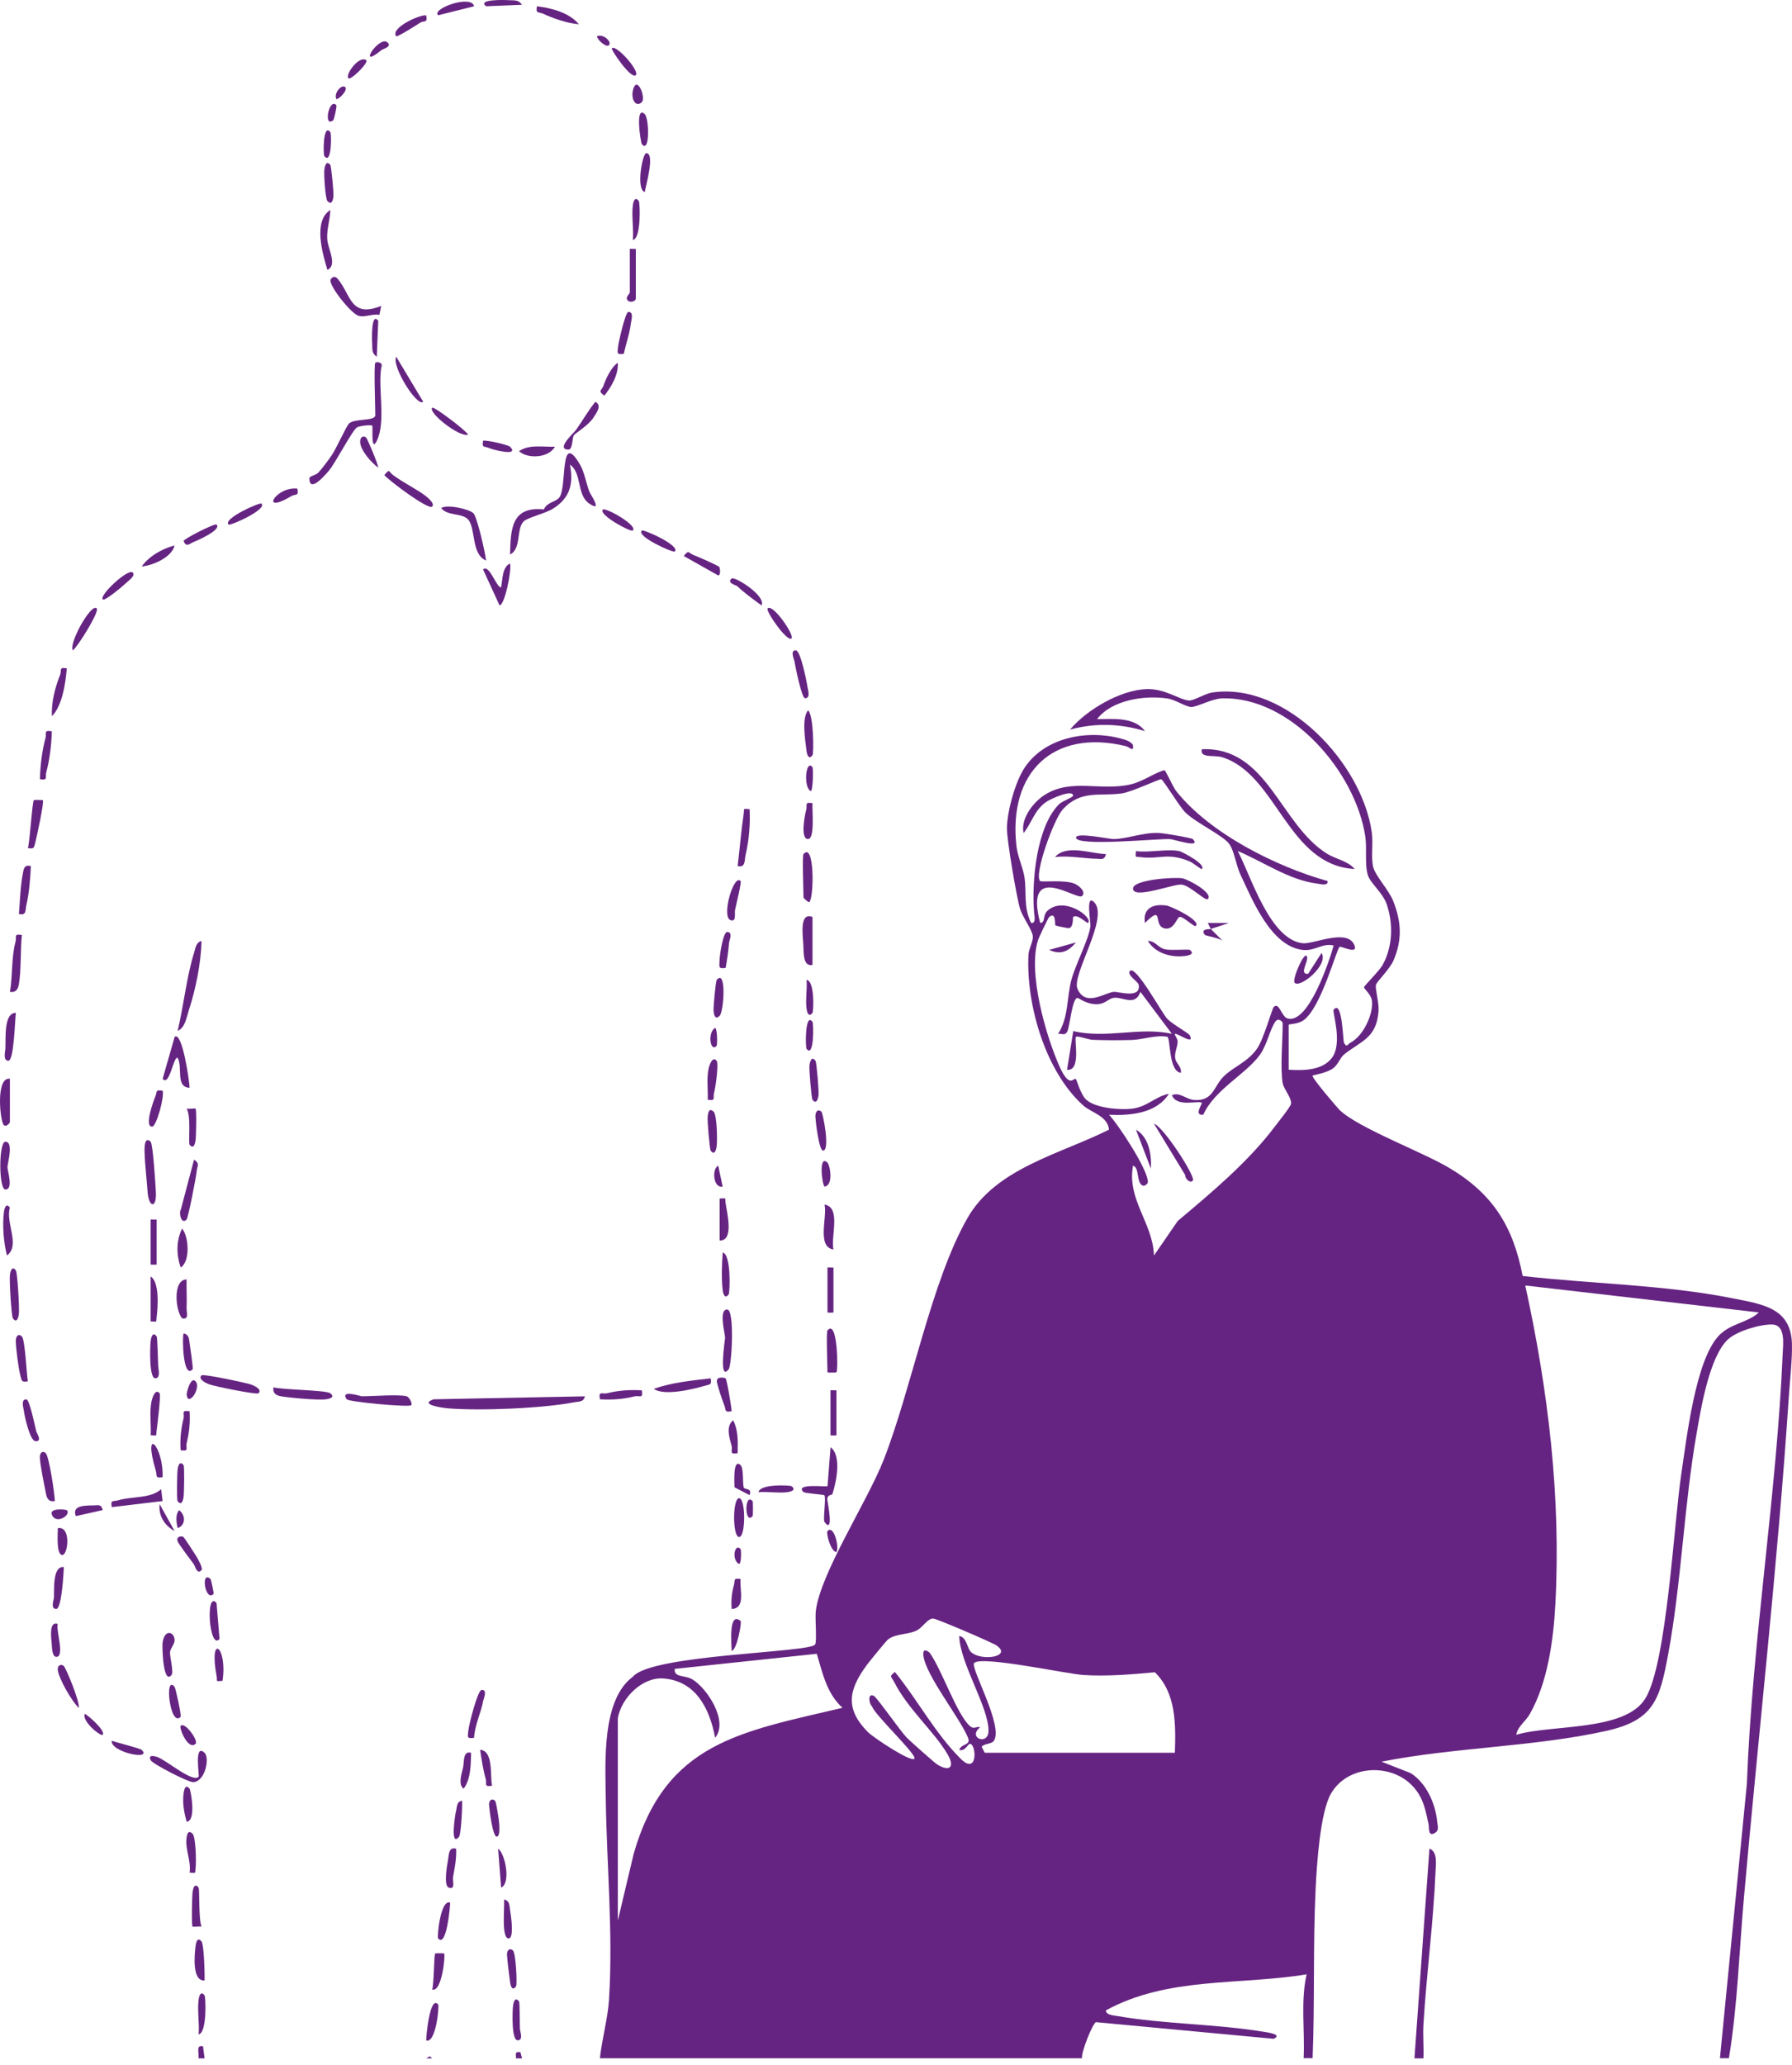 <?xml version="1.0" encoding="utf-8"?>
<svg xmlns="http://www.w3.org/2000/svg" fill="none" height="100%" overflow="visible" preserveAspectRatio="none" style="display: block;" viewBox="0 0 92 106" width="100%">
<g id="Vector">
<path d="M73.078 105.642H72.617L73.387 94.879C73.813 95.036 73.715 95.671 73.7 96.039C73.595 98.642 73.238 101.272 73.08 103.875C73.044 104.461 73.1 105.056 73.078 105.642Z" fill="#662482"/>
<path d="M10.194 105.642C10.222 105.322 10.05 104.941 10.423 105.025L10.502 105.642H10.194Z" fill="#662482"/>
<path d="M26.492 105.642C26.477 105.381 26.436 105.285 26.721 105.333L26.799 105.642H26.492Z" fill="#662482"/>
<path d="M22.187 105.642H21.879L22.065 105.539L22.187 105.642Z" fill="#662482"/>
<path d="M69.542 44.602C66.084 44.402 65.574 39.758 62.749 38.865C62.339 38.736 61.581 38.933 61.702 38.453C65.065 38.315 65.7 42.288 68.111 43.805C68.576 44.099 69.205 44.182 69.544 44.6L69.542 44.602Z" fill="#662482"/>
<path d="M30.028 71.665C29.965 71.971 29.713 71.926 29.488 71.969C27.857 72.286 24.688 72.415 23.026 72.284C22.691 72.258 21.494 72.084 22.261 71.817L30.028 71.665Z" fill="#662482"/>
<path d="M19.266 18.619C19.312 18.559 19.693 18.573 19.576 18.848C19.393 19.945 19.827 21.636 19.346 22.62C19.026 23.275 19.155 21.89 19.112 21.848C19.055 21.793 18.498 21.851 18.343 21.925C18.105 22.039 17.239 23.738 16.886 24.157C16.63 24.46 15.879 25.307 15.883 24.542C15.883 24.436 16.214 24.399 16.354 24.245C16.576 24 16.832 23.648 17.024 23.373C17.268 23.024 17.767 21.883 17.922 21.734C18.202 21.465 19.267 21.628 19.267 21.311C19.267 20.921 19.186 18.728 19.267 18.621L19.266 18.619Z" fill="#662482"/>
<path d="M42.733 76.685C42.714 76.738 42.468 76.703 42.471 76.957C42.471 77.023 42.842 78.791 42.331 78.119C42.242 78.002 42.422 76.844 42.322 76.743C42.284 76.705 41.32 76.643 41.254 76.58C40.76 76.113 42.431 76.328 42.485 76.276L42.64 74.277C43.223 74.71 42.935 76.073 42.734 76.685H42.733Z" fill="#662482"/>
<path d="M29.261 23.847C29.453 24.846 29.261 25.563 28.381 26.113C28.002 26.351 27.075 26.562 26.876 26.768C26.501 27.157 26.772 28.175 26.186 28.459C26.217 27.135 26.261 25.976 27.919 26.147C28.086 25.767 28.527 25.773 28.715 25.532C29.129 25.003 28.71 22.014 29.785 23.859C29.999 24.225 30.096 24.808 30.257 25.232C30.309 25.369 30.971 26.325 30.257 25.849C29.584 25.4 29.899 24.29 29.261 23.847Z" fill="#662482"/>
<path d="M9.12 52.906C9.422 51.659 9.585 50.104 9.961 48.907C10.033 48.676 10.061 48.359 10.347 48.295C10.319 49.435 10.047 50.775 9.69 51.865C9.573 52.22 9.509 52.744 9.12 52.907V52.906Z" fill="#662482"/>
<path d="M9.733 55.827C8.99 55.804 9.398 54.766 9.117 54.291C8.903 54.206 8.698 55.804 8.351 55.366L8.967 53.215C9.361 52.909 9.735 55.562 9.733 55.827Z" fill="#662482"/>
<path d="M24.306 26.342C24.498 26.539 24.908 28.349 24.954 28.767C24.195 28.465 24.424 27.132 24.046 26.679C23.738 26.31 22.965 26.497 22.65 26.076C22.951 25.864 24.106 26.136 24.306 26.342Z" fill="#662482"/>
<path d="M20.88 71.663C21.005 71.698 21.198 72.046 21.109 72.123C20.983 72.234 17.9 71.954 17.802 71.817C17.431 71.297 18.523 71.663 18.572 71.663C19.101 71.663 20.502 71.555 20.878 71.663H20.88Z" fill="#662482"/>
<path d="M10.502 89.961C10.772 90.218 10.548 91.412 9.933 91.469C9.688 91.492 7.83 90.528 7.737 90.344C7.601 90.069 7.86 90.106 8.063 90.172C8.532 90.325 9.879 91.509 10.196 91.191C10.248 91.139 9.947 89.434 10.503 89.963L10.502 89.961Z" fill="#662482"/>
<path d="M24.801 29.23C25.113 28.921 25.483 30.152 25.722 30.149C25.811 29.768 25.766 29.113 26.183 28.921C26.287 29.233 25.909 31.075 25.646 31.07L24.801 29.23Z" fill="#662482"/>
<path d="M19.573 15.7L19.478 16.161C19.13 16.09 18.703 16.316 18.388 16.201C18.006 16.062 16.949 14.749 16.965 14.389C16.97 14.299 17.147 14.087 17.342 14.317C18.029 15.134 17.979 16.339 19.575 15.698L19.573 15.7Z" fill="#662482"/>
<path d="M37.408 70.281C36.882 70.93 37.222 68.765 37.225 68.666C37.231 68.457 36.875 67.209 37.333 67.209C37.725 67.209 37.573 70.079 37.408 70.281Z" fill="#662482"/>
<path d="M7.733 58.596C7.854 58.713 7.98 60.781 8.002 61.177C8.05 62.034 7.634 62.011 7.574 61.14C7.53 60.507 7.439 59.732 7.422 59.139C7.419 59.016 7.39 58.267 7.733 58.596Z" fill="#662482"/>
<path d="M13.269 71.509C13.172 71.594 10.991 71.147 10.734 71.048C10.58 70.99 10.136 70.775 10.35 70.588C10.447 70.504 12.622 70.971 12.879 71.056C13.072 71.12 13.482 71.325 13.269 71.509Z" fill="#662482"/>
<path d="M9.578 62.592C9.31 62.878 9.166 62.247 9.287 62.071L9.961 59.518C10.28 59.718 10.119 59.855 10.099 60.101C10.073 60.401 9.664 62.5 9.578 62.593V62.592Z" fill="#662482"/>
<path d="M16.961 71.511C17.212 71.714 16.941 71.789 16.732 71.817C16.318 71.874 14.873 71.74 14.424 71.663C14.16 71.617 13.993 71.497 14.04 71.203C14.521 71.336 16.75 71.34 16.961 71.511Z" fill="#662482"/>
<path d="M41.713 47.063V49.523C41.212 49.634 41.263 48.859 41.244 48.53C41.214 47.956 41.035 46.8 41.713 47.063Z" fill="#662482"/>
<path d="M1.123 47.987C1.043 48.742 1.094 49.807 0.969 50.522C0.923 50.785 0.802 50.953 0.51 50.907C0.653 50.081 0.58 49.131 0.796 48.342C0.868 48.079 0.683 47.913 1.123 47.987Z" fill="#662482"/>
<path d="M36.486 70.742C36.546 71.094 36.455 71.042 36.184 71.124C35.574 71.305 34.076 71.662 33.566 71.279C34.478 70.96 35.514 70.851 36.486 70.742Z" fill="#662482"/>
<path d="M0.508 55.366V57.595C0.508 57.629 0.339 57.85 0.201 57.75C0.01 57.613 -0.245 55.255 0.508 55.366Z" fill="#662482"/>
<path d="M38.484 41.53C38.52 42.312 38.46 43.104 38.28 43.865C38.217 44.134 38.288 44.554 37.871 44.449C37.979 43.559 38.049 42.647 38.181 41.76C38.221 41.493 38.1 41.502 38.484 41.53Z" fill="#662482"/>
<path d="M8.348 77.041L5.737 77.352C5.668 76.946 5.803 77.081 6.069 77.001C6.792 76.786 7.727 76.924 8.274 76.431L8.348 77.041Z" fill="#662482"/>
<path d="M16.809 13.853C16.55 12.984 16.069 11.341 16.959 10.778C16.947 11.284 16.778 11.714 16.798 12.24C16.818 12.766 17.347 13.591 16.81 13.853H16.809Z" fill="#662482"/>
<path d="M42.789 64.129C41.919 63.997 42.483 62.456 42.33 61.825C43.2 61.957 42.636 63.497 42.789 64.129Z" fill="#662482"/>
<path d="M41.252 43.834C41.813 43.187 41.801 45.988 41.558 46.294C41.518 46.345 41.252 46.099 41.252 46.064C41.252 45.727 41.178 43.919 41.252 43.834Z" fill="#662482"/>
<path d="M0.277 58.597C0.716 58.597 0.388 59.695 0.383 59.901C0.38 60.083 0.705 61.054 0.277 61.051C-0.072 61.048 -0.072 58.597 0.277 58.597Z" fill="#662482"/>
<path d="M8.811 85.962C8.369 86.511 8.322 84.521 8.343 84.34C8.432 83.576 8.964 83.74 8.964 84.188C8.964 84.398 8.737 84.604 8.728 84.803C8.718 85.05 8.924 85.819 8.809 85.962H8.811Z" fill="#662482"/>
<path d="M42.482 68.281C43.011 67.672 43.032 70.349 42.943 70.435C42.926 70.45 42.482 70.456 42.482 70.435C42.482 70.107 42.411 68.364 42.482 68.282V68.281Z" fill="#662482"/>
<path d="M2.352 74.586C2.516 74.754 2.811 76.654 2.814 77.044C2.507 77.091 2.413 76.924 2.359 76.655C2.272 76.214 2.064 75.203 2.046 74.814C2.033 74.554 2.201 74.432 2.352 74.586Z" fill="#662482"/>
<path d="M22.187 25.999C21.993 26.188 19.979 24.674 19.732 24.385C20.019 24.023 19.951 24.214 20.187 24.388C20.738 24.795 21.435 25.126 21.872 25.47C21.992 25.566 22.334 25.855 22.187 25.999Z" fill="#662482"/>
<path d="M0.816 51.985C0.762 52.344 0.723 54.435 0.433 54.441C0.142 54.448 0.268 53.974 0.276 53.828C0.305 53.299 0.182 51.971 0.817 51.985H0.816Z" fill="#662482"/>
<path d="M1.584 44.451C1.557 45.087 1.497 45.839 1.354 46.456C1.291 46.731 1.367 47 0.971 46.909C1.025 46.273 1.046 45.487 1.166 44.871C1.218 44.602 1.228 44.363 1.584 44.451Z" fill="#662482"/>
<path d="M0.816 65.206C0.894 65.31 1.006 67.168 0.969 67.44C0.942 67.65 0.856 67.925 0.663 67.667C0.585 67.563 0.473 65.705 0.51 65.433C0.537 65.222 0.623 64.947 0.816 65.206Z" fill="#662482"/>
<path d="M2.199 41.068C2.282 41.139 1.869 43.038 1.815 43.227C1.738 43.501 1.772 43.585 1.432 43.527C1.534 43.19 1.652 41.154 1.74 41.067C1.756 41.05 2.182 41.054 2.199 41.068Z" fill="#662482"/>
<path d="M3.429 34.303C3.366 35.066 3.202 36.213 2.664 36.762C2.633 36.041 2.82 35.301 3.085 34.64C3.179 34.406 2.996 34.225 3.431 34.303H3.429Z" fill="#662482"/>
<path d="M9.579 65.668C9.567 66.153 9.601 66.645 9.579 67.129C9.57 67.366 9.724 67.738 9.352 67.664C9.006 67.287 8.855 65.671 9.579 65.667V65.668Z" fill="#662482"/>
<path d="M32.642 12.777V15.313C32.642 15.513 32.21 15.576 32.179 15.31C32.167 15.203 32.334 15.065 32.334 15.006V12.777C32.334 12.761 32.556 12.786 32.642 12.777Z" fill="#662482"/>
<path d="M0.508 61.978C0.273 62.752 1.058 63.923 0.357 64.437C0.187 63.774 0.114 62.887 0.202 62.204C0.231 61.98 0.319 61.728 0.51 61.977L0.508 61.978Z" fill="#662482"/>
<path d="M2.661 37.532C2.645 38.207 2.551 38.986 2.376 39.635C2.304 39.9 2.485 40.063 2.049 39.99C2.064 39.316 2.158 38.536 2.333 37.887C2.405 37.623 2.224 37.46 2.661 37.532Z" fill="#662482"/>
<path d="M24.338 89.191C23.943 89.245 24.017 89.145 24.044 88.822C24.07 88.53 24.519 86.748 24.724 86.734C25.044 86.712 24.83 87.174 24.811 87.276C24.693 87.921 24.376 88.526 24.338 89.191Z" fill="#662482"/>
<path d="M1.121 68.59C1.289 68.75 1.361 70.502 1.431 70.894C1.095 70.953 1.12 70.87 1.046 70.596C0.951 70.244 0.814 69.2 0.811 68.823C0.808 68.577 0.948 68.425 1.121 68.591V68.59Z" fill="#662482"/>
<path d="M40.868 33.382C41.097 33.398 41.412 34.951 41.455 35.255C41.475 35.395 41.632 35.844 41.329 35.836C41.155 35.832 40.828 34.193 40.782 33.923C40.765 33.822 40.543 33.359 40.868 33.382Z" fill="#662482"/>
<path d="M37.946 76.894C38.291 76.894 38.291 78.886 37.946 78.886C37.602 78.886 37.602 76.894 37.946 76.894Z" fill="#662482"/>
<path d="M4.967 31.228C5.111 31.39 4.015 33.162 3.74 33.379C3.514 33.026 4.69 30.918 4.967 31.228Z" fill="#662482"/>
<path d="M36.947 61.516C37.331 61.489 37.211 61.477 37.251 61.746C37.331 62.287 37.69 63.688 36.947 63.668V61.516Z" fill="#662482"/>
<path d="M21.726 20.618C21.421 20.922 20.074 18.758 20.345 18.313L21.726 20.618Z" fill="#662482"/>
<path d="M10.348 99.646C10.471 99.798 10.517 101.328 10.502 101.644C9.845 101.694 9.987 100.301 10.041 99.875C10.067 99.663 10.148 99.4 10.348 99.646Z" fill="#662482"/>
<path d="M3.276 80.428C3.269 80.75 3.163 82.57 2.893 82.576C2.574 82.586 2.765 82.112 2.77 81.998C2.787 81.592 2.69 80.362 3.276 80.427V80.428Z" fill="#662482"/>
<path d="M32.025 18.158C31.63 18.213 31.704 18.11 31.733 17.789C31.755 17.555 32.107 16.013 32.259 16.009C32.56 16.001 32.402 16.459 32.388 16.593C32.33 17.123 32.135 17.638 32.027 18.158H32.025Z" fill="#662482"/>
<path d="M38.023 45.22C38.078 45.284 37.782 46.479 37.737 46.702C37.702 46.88 37.82 47.36 37.488 47.217C37.035 47.02 37.674 44.82 38.023 45.221V45.22Z" fill="#662482"/>
<path d="M41.713 38.761C41.529 39.003 41.433 38.762 41.406 38.533C41.34 37.966 41.147 36.876 41.484 36.456C41.778 36.703 41.784 38.667 41.713 38.761Z" fill="#662482"/>
<path d="M8.196 71.511C8.265 71.599 8.08 73.147 8.039 73.431C7.999 73.699 8.119 73.69 7.736 73.662C7.765 73.093 7.665 72.495 7.777 71.931C7.802 71.803 7.965 71.223 8.196 71.511Z" fill="#662482"/>
<path d="M36.793 54.445C36.905 54.583 36.741 55.798 36.661 56.087C36.589 56.35 36.773 56.516 36.334 56.442C36.355 55.919 36.272 55.384 36.375 54.864C36.4 54.737 36.563 54.159 36.793 54.445Z" fill="#662482"/>
<path d="M32.949 71.357C33.025 71.822 32.834 71.603 32.576 71.668C31.99 71.815 31.4 71.854 30.798 71.817C30.723 71.353 30.914 71.571 31.172 71.506C31.758 71.359 32.348 71.32 32.949 71.357Z" fill="#662482"/>
<path d="M9.275 65.052C9.053 64.397 9.04 63.685 9.349 63.055C9.696 63.47 9.778 64.744 9.275 65.052Z" fill="#662482"/>
<path d="M36.638 57.058C36.809 57.221 36.833 58.528 36.793 58.83C36.766 59.04 36.679 59.315 36.487 59.057C36.433 58.986 36.304 57.495 36.332 57.288C36.36 57.08 36.412 56.843 36.639 57.058H36.638Z" fill="#662482"/>
<path d="M3.274 85.502C3.386 85.611 4.112 87.347 4.044 87.655C3.686 87.321 3.031 86.174 2.97 85.73C2.93 85.436 3.168 85.401 3.274 85.504V85.502Z" fill="#662482"/>
<path d="M1.354 71.82C1.518 71.825 1.793 73.188 1.863 73.464C1.884 73.551 2.195 74 1.815 73.966C1.534 73.942 1.254 72.67 1.225 72.404C1.209 72.267 1.052 71.812 1.354 71.82Z" fill="#662482"/>
<path d="M29.721 1.244C29.142 1.205 28.394 0.941 27.874 0.701C27.643 0.595 27.494 0.723 27.568 0.323C28.303 0.409 29.224 0.646 29.719 1.244H29.721Z" fill="#662482"/>
<path d="M22.802 100.262C22.879 100.331 22.682 102.284 22.188 102.106C22.285 101.812 22.276 100.325 22.342 100.261C22.359 100.244 22.785 100.247 22.802 100.262Z" fill="#662482"/>
<path d="M42.173 57.058C42.247 57.129 42.633 59.053 42.253 59.054C42.048 59.054 41.865 57.538 41.862 57.292C41.859 57.046 42.001 56.892 42.173 57.06V57.058Z" fill="#662482"/>
<path d="M8.349 55.982C8.454 56.26 8.037 57.813 7.813 57.822C7.382 57.843 7.899 56.446 7.971 56.286C8.077 56.051 7.953 55.908 8.349 55.982Z" fill="#662482"/>
<path d="M9.885 94.112C10.056 94.275 10.081 95.582 10.041 95.883C10.004 96.16 10.096 96.132 9.735 96.111C9.822 95.514 9.504 94.938 9.576 94.343C9.602 94.129 9.664 93.9 9.885 94.112Z" fill="#662482"/>
<path d="M8.042 68.59C8.088 68.651 8.106 69.837 8.123 70.126C8.131 70.27 8.259 70.744 7.966 70.739C7.647 70.733 7.7 69.099 7.736 68.817C7.765 68.593 7.853 68.342 8.043 68.59H8.042Z" fill="#662482"/>
<path d="M10.194 96.88C10.254 96.96 10.19 98.542 10.348 98.877C10.223 98.86 9.919 98.908 9.888 98.879C9.824 98.817 9.858 97.341 9.888 97.107C9.919 96.874 10.005 96.631 10.196 96.88H10.194Z" fill="#662482"/>
<path d="M36.945 52.137C36.724 52.349 36.663 52.12 36.636 51.906C36.615 51.726 36.742 50.355 36.795 50.293C37.307 49.691 37.165 51.926 36.945 52.137Z" fill="#662482"/>
<path d="M42.943 71.356V73.662C42.943 73.677 42.636 73.677 42.636 73.662V71.356C42.636 71.34 42.857 71.365 42.943 71.356Z" fill="#662482"/>
<path d="M41.713 41.222C41.681 41.525 41.853 43.059 41.484 43.062C41.071 43.067 41.321 41.811 41.387 41.577C41.459 41.316 41.275 41.148 41.715 41.222H41.713Z" fill="#662482"/>
<path d="M23.417 94.881C23.446 95.371 23.346 95.859 23.259 96.337C23.225 96.522 23.403 97.012 23.036 96.878C22.763 96.78 22.954 95.705 23.002 95.459C23.049 95.213 23.02 94.772 23.417 94.882V94.881Z" fill="#662482"/>
<path d="M8.042 62.592V64.898C8.042 64.913 7.734 64.913 7.734 64.898V62.592C7.734 62.577 7.956 62.601 8.042 62.592Z" fill="#662482"/>
<path d="M42.789 65.052V67.358C42.789 67.374 42.482 67.374 42.482 67.358V65.052C42.482 65.037 42.703 65.061 42.789 65.052Z" fill="#662482"/>
<path d="M41.867 54.443C41.921 54.514 42.05 56.005 42.022 56.213C41.995 56.42 41.907 56.7 41.713 56.442C41.659 56.371 41.53 54.88 41.558 54.672C41.586 54.465 41.673 54.185 41.867 54.443Z" fill="#662482"/>
<path d="M23.109 97.648C23.116 97.821 22.926 99.987 22.496 99.492C22.428 99.414 22.613 97.466 23.109 97.648Z" fill="#662482"/>
<path d="M33.102 9.855C32.637 9.735 32.983 7.858 33.18 7.86C33.649 7.866 33.139 9.582 33.102 9.855Z" fill="#662482"/>
<path d="M36.927 29.096C36.968 29.162 37.013 29.522 36.873 29.535L35.106 28.538C35.365 28.178 35.363 28.401 35.612 28.488C35.778 28.547 36.889 29.036 36.927 29.097V29.096Z" fill="#662482"/>
<path d="M7.734 65.513C8.2 65.801 8.103 67.109 8.042 67.592C8.006 67.873 8.094 67.841 7.734 67.819V65.513Z" fill="#662482"/>
<path d="M22.494 102.876C22.562 102.954 22.378 104.902 21.881 104.72C21.875 104.547 22.064 102.381 22.494 102.876Z" fill="#662482"/>
<path d="M28.491 22.926C28.178 23.501 27.101 23.575 26.647 23.155C27.184 22.789 27.88 22.953 28.491 22.926Z" fill="#662482"/>
<path d="M9.733 72.433C9.772 72.982 9.718 73.525 9.584 74.057C9.519 74.314 9.738 74.506 9.273 74.431C9.235 73.882 9.289 73.339 9.422 72.807C9.487 72.55 9.269 72.358 9.733 72.433Z" fill="#662482"/>
<path d="M16.959 8.472C17.009 8.536 17.139 9.906 17.118 10.086C17.092 10.298 17.019 10.541 16.809 10.318C16.704 10.207 16.62 8.95 16.653 8.701C16.681 8.493 16.766 8.212 16.961 8.472H16.959Z" fill="#662482"/>
<path d="M6.812 29.383C6.981 29.546 6.586 29.812 6.49 29.906C6.371 30.024 5.383 30.872 5.276 30.765C5.07 30.562 6.58 29.157 6.812 29.383Z" fill="#662482"/>
<path d="M37.408 66.436C37.224 66.678 37.128 66.437 37.101 66.21C37.033 65.645 37.059 64.864 37.104 64.285C37.545 64.371 37.476 66.346 37.408 66.436Z" fill="#662482"/>
<path d="M37.251 70.742C37.316 70.799 37.55 72.186 37.562 72.432C37.171 72.501 37.285 72.372 37.185 72.126C37.079 71.858 36.868 71.225 36.809 70.954C36.732 70.602 37.221 70.716 37.251 70.742Z" fill="#662482"/>
<path d="M11.117 82.273L11.271 84.117C10.743 84.744 10.53 81.595 11.117 82.273Z" fill="#662482"/>
<path d="M25.878 97.493C26.178 97.556 26.148 97.802 26.186 98.03C26.22 98.237 26.421 99.493 26.108 99.489C25.726 99.481 25.917 97.815 25.878 97.493Z" fill="#662482"/>
<path d="M37.253 49.677C36.852 49.738 36.938 49.606 36.941 49.289C36.944 49.043 37.118 47.844 37.331 47.835C37.648 47.823 37.436 48.284 37.428 48.387C37.396 48.825 37.331 49.248 37.253 49.678V49.677Z" fill="#662482"/>
<path d="M25.262 91.651C24.821 91.725 25.008 91.554 24.934 91.296C24.801 90.822 24.722 90.295 24.648 89.807C25.348 89.849 25.15 91.154 25.262 91.651Z" fill="#662482"/>
<path d="M40.637 32.764C40.425 32.986 39.29 31.348 39.408 31.228C39.676 30.961 40.797 32.598 40.637 32.764Z" fill="#662482"/>
<path d="M29.455 22.351C29.373 22.486 29.404 23.076 29.183 23.075C28.505 23.07 29.473 22.202 29.564 22.076C29.907 21.597 30.193 21.078 30.566 20.621C30.928 20.816 30.612 21.208 30.463 21.439C30.2 21.848 29.527 22.229 29.453 22.351H29.455Z" fill="#662482"/>
<path d="M8.964 28C8.817 28.61 7.831 29.028 7.275 29.073C7.639 28.556 8.355 28.138 8.964 28Z" fill="#662482"/>
<path d="M34.641 28.305C34.556 28.385 32.639 27.524 32.951 27.231C33.035 27.151 34.953 28.012 34.641 28.305Z" fill="#662482"/>
<path d="M24.032 22.308C23.611 22.474 21.961 21.179 22.188 20.925C22.265 20.839 23.929 22.094 24.032 22.308Z" fill="#662482"/>
<path d="M13.423 25.847C13.735 26.141 11.819 27.002 11.733 26.922C11.421 26.628 13.337 25.767 13.423 25.847Z" fill="#662482"/>
<path d="M26.646 102.722C26.689 102.779 26.68 103.865 26.693 104.138C26.698 104.254 26.887 104.726 26.57 104.716C26.254 104.707 26.304 103.22 26.34 102.948C26.369 102.724 26.456 102.473 26.647 102.721L26.646 102.722Z" fill="#662482"/>
<path d="M10.041 56.903C10.099 56.958 10.07 58.301 10.041 58.52C10.011 58.74 9.924 58.996 9.733 58.748C9.659 58.651 9.825 57.252 9.579 56.905C9.704 56.92 10.008 56.874 10.039 56.903H10.041Z" fill="#662482"/>
<path d="M25.414 92.421C25.468 92.473 25.539 92.971 25.566 93.116C25.594 93.26 25.754 94.278 25.494 94.263C25.294 94.252 25.125 92.898 25.108 92.65C25.091 92.39 25.262 92.276 25.414 92.421Z" fill="#662482"/>
<path d="M9.733 91.805C9.79 91.874 10.094 93.473 9.582 93.496C9.449 93.025 9.359 92.526 9.427 92.032C9.456 91.825 9.53 91.552 9.733 91.805Z" fill="#662482"/>
<path d="M25.726 96.878L25.573 94.879C25.946 95.147 26.237 96.663 25.726 96.878Z" fill="#662482"/>
<path d="M38.023 81.043C37.951 81.528 38.314 82.553 37.563 82.579C37.531 82.16 37.56 81.783 37.673 81.376C37.748 81.103 37.625 80.977 38.023 81.043Z" fill="#662482"/>
<path d="M24.186 89.961C24.17 90.542 24.175 91.323 23.803 91.801C23.495 91.586 23.714 91.002 23.777 90.701C23.835 90.419 23.761 89.837 24.187 89.961H24.186Z" fill="#662482"/>
<path d="M26.337 100.109C26.483 100.248 26.566 101.857 26.492 101.952C26.295 102.21 26.212 101.934 26.186 101.723C26.134 101.309 26.054 100.73 26.029 100.336C26.014 100.076 26.183 99.961 26.335 100.109H26.337Z" fill="#662482"/>
<path d="M24.339 0.321L22.496 0.784C22.127 0.45 24.206 -0.298 24.339 0.321Z" fill="#662482"/>
<path d="M39.098 31.073C38.673 30.761 38.237 30.45 37.852 30.087C37.791 30.031 37.288 29.927 37.562 29.691C37.706 29.565 39.345 30.572 39.096 31.075L39.098 31.073Z" fill="#662482"/>
<path d="M23.571 94.266C23.089 94.859 23.372 93.091 23.411 92.951C23.469 92.741 23.429 92.473 23.723 92.419C23.744 92.705 23.672 94.14 23.569 94.264L23.571 94.266Z" fill="#662482"/>
<path d="M9.424 78.891C9.467 78.929 9.991 79.727 10.071 79.86C10.151 79.992 10.431 80.481 10.35 80.579C10.12 80.851 10.011 80.368 9.954 80.288C9.795 80.073 9.18 79.261 9.123 79.117C9.021 78.854 9.332 78.808 9.426 78.891H9.424Z" fill="#662482"/>
<path d="M10.502 102.415C10.565 102.498 10.636 104.34 10.197 104.412C10.245 103.848 10.125 103.19 10.196 102.641C10.225 102.416 10.313 102.164 10.503 102.413L10.502 102.415Z" fill="#662482"/>
<path d="M2.968 83.348C2.848 83.608 3.351 85.043 2.891 85.036C2.665 85.033 2.668 84.52 2.654 84.355C2.631 84.071 2.499 83.184 2.968 83.348Z" fill="#662482"/>
<path d="M32.796 10.318C32.859 10.401 32.929 12.243 32.491 12.315C32.539 11.751 32.419 11.093 32.49 10.544C32.519 10.32 32.606 10.068 32.797 10.317L32.796 10.318Z" fill="#662482"/>
<path d="M32.488 27.229C32.385 27.328 30.689 26.404 30.952 26.154C31.086 26.028 32.76 26.969 32.488 27.229Z" fill="#662482"/>
<path d="M11.424 86.269C11.021 86.305 11.169 86.289 11.123 86.039C10.7 83.765 11.692 84.503 11.424 86.269Z" fill="#662482"/>
<path d="M19.419 16.468L19.344 18.309C19.063 18.124 19.127 17.903 19.107 17.628C19.095 17.469 19.044 15.973 19.421 16.468H19.419Z" fill="#662482"/>
<path d="M11.117 26.923C11.407 27.191 10.07 27.769 9.936 27.818C9.765 27.881 9.558 28.127 9.427 27.767C9.395 27.678 11.029 26.842 11.117 26.923Z" fill="#662482"/>
<path d="M21.879 0.786C21.972 1.204 21.752 1.047 21.573 1.165C21.42 1.267 20.387 1.917 20.343 1.862C20.017 1.439 21.546 0.74 21.878 0.787L21.879 0.786Z" fill="#662482"/>
<path d="M9.426 75.201C9.475 75.266 9.453 76.614 9.426 76.817C9.396 77.041 9.309 77.293 9.118 77.044C9.069 76.98 9.09 75.631 9.118 75.428C9.147 75.204 9.235 74.952 9.426 75.201Z" fill="#662482"/>
<path d="M31.718 18.619C31.755 19.231 31.396 19.84 31.027 20.307C30.668 20.049 30.891 20.049 30.978 19.802C31.103 19.443 31.384 18.833 31.718 18.619Z" fill="#662482"/>
<path d="M32.642 3.859C32.411 4.097 31.344 2.543 31.413 2.477C31.63 2.268 32.854 3.641 32.642 3.859Z" fill="#662482"/>
<path d="M37.869 74.584C37.402 74.661 37.627 74.466 37.56 74.211C37.453 73.793 37.244 73.211 37.64 72.895C37.906 73.411 37.886 74.017 37.869 74.584Z" fill="#662482"/>
<path d="M24.956 0.323C24.464 -0.054 25.957 -0.003 26.115 0.009C26.39 0.029 26.612 -0.034 26.796 0.246L24.956 0.321V0.323Z" fill="#662482"/>
<path d="M2.97 78.43C3.669 78.313 3.492 79.815 3.199 79.809C2.873 79.803 2.97 78.679 2.97 78.43Z" fill="#662482"/>
<path d="M9.887 70.279C9.392 70.81 9.343 68.607 9.427 68.436C9.716 68.497 9.705 68.739 9.738 68.969C9.762 69.152 9.931 70.232 9.887 70.279Z" fill="#662482"/>
<path d="M33.102 5.859C33.329 6.078 33.372 7.915 32.951 7.397C32.892 7.325 32.587 5.366 33.102 5.859Z" fill="#662482"/>
<path d="M8.964 86.577C9.014 86.637 9.326 88.056 9.272 88.114C8.737 88.696 8.414 85.903 8.964 86.577Z" fill="#662482"/>
<path d="M8.349 75.814C7.945 75.882 8.077 75.75 7.999 75.482C7.305 73.136 8.395 74.177 8.349 75.814Z" fill="#662482"/>
<path d="M18.803 22.465C18.861 22.523 19.396 23.774 19.419 24.002C19.058 23.742 18.514 23.121 18.491 22.7C18.475 22.42 18.666 22.331 18.803 22.465Z" fill="#662482"/>
<path d="M26.184 22.927C26.695 23.436 25.319 23.093 25.108 22.995C24.878 22.889 24.728 23.018 24.802 22.618C25.034 22.583 26.094 22.837 26.184 22.927Z" fill="#662482"/>
<path d="M7.273 89.809C7.843 90.379 5.669 89.929 5.736 89.347C5.977 89.423 7.204 89.741 7.273 89.809Z" fill="#662482"/>
<path d="M38.022 75.201C38.185 75.356 38.12 76.1 38.178 76.326C38.221 76.492 38.626 76.329 38.484 76.737L37.708 76.334C37.713 76.2 37.603 74.8 38.023 75.199L38.022 75.201Z" fill="#662482"/>
<path d="M38.023 83.196C38.086 83.248 37.846 84.674 37.563 84.732C37.553 84.326 37.402 82.679 38.023 83.196Z" fill="#662482"/>
<path d="M5.274 77.504L3.892 77.813C3.689 77.269 4.307 77.27 4.818 77.263C5.047 77.26 5.196 77.186 5.274 77.504Z" fill="#662482"/>
<path d="M41.713 51.983C41.523 52.232 41.435 51.98 41.406 51.755C41.347 51.3 41.446 50.761 41.407 50.292C41.841 50.341 41.766 51.912 41.712 51.981L41.713 51.983Z" fill="#662482"/>
<path d="M40.637 76.277C40.886 76.468 40.634 76.555 40.409 76.585C39.954 76.643 39.415 76.545 38.946 76.583C38.995 76.15 40.566 76.225 40.635 76.279L40.637 76.277Z" fill="#662482"/>
<path d="M15.268 25.078C15.354 25.489 15.161 25.343 14.965 25.459C13.299 26.457 14.146 24.955 15.268 25.078Z" fill="#662482"/>
<path d="M42.48 59.672C42.617 59.804 42.802 60.842 42.331 60.901C42.191 60.755 42.022 59.228 42.48 59.672Z" fill="#662482"/>
<path d="M41.713 52.446C41.773 52.526 41.798 54.342 41.407 53.828C41.347 53.748 41.323 51.932 41.713 52.446Z" fill="#662482"/>
<path d="M10.041 89.498C9.653 89.861 9.184 88.671 9.273 88.577C9.492 88.348 10.204 89.346 10.041 89.498Z" fill="#662482"/>
<path d="M18.804 3.092C18.944 3.203 18 4.153 17.883 4.013C17.713 3.81 18.458 2.818 18.804 3.092Z" fill="#662482"/>
<path d="M8.963 78.582C8.455 78.3 8.122 77.792 8.197 77.2L8.963 78.582Z" fill="#662482"/>
<path d="M32.949 5.243C32.643 5.543 32.361 5.078 32.51 4.573C32.72 3.865 33.171 5.026 32.949 5.243Z" fill="#662482"/>
<path d="M16.959 6.782C17.03 6.876 17.027 8.502 16.653 8.01C16.583 7.917 16.586 6.29 16.959 6.782Z" fill="#662482"/>
<path d="M41.713 39.377C41.75 39.426 41.752 40.433 41.638 40.605C41.229 40.467 41.364 38.917 41.713 39.377Z" fill="#662482"/>
<path d="M42.942 79.658C42.645 79.643 42.401 78.673 42.483 78.583C42.806 78.23 43.1 79.4 42.942 79.658Z" fill="#662482"/>
<path d="M5.273 89.037C5.179 89.138 4.186 88.347 4.353 87.961C4.553 88.051 5.443 88.852 5.273 89.037Z" fill="#662482"/>
<path d="M37.101 60.901C36.61 60.998 36.539 59.987 36.872 59.826L37.101 60.901Z" fill="#662482"/>
<path d="M19.881 2.169C20.162 2.394 19.656 2.512 19.59 2.566C18.289 3.639 19.444 1.823 19.881 2.169Z" fill="#662482"/>
<path d="M3.429 77.507C3.678 77.741 2.877 78.282 2.662 77.735C2.522 77.376 3.392 77.473 3.429 77.507Z" fill="#662482"/>
<path d="M10.041 70.896C10.345 71.243 9.655 72.226 9.585 71.589C9.572 71.465 9.796 70.618 10.041 70.896Z" fill="#662482"/>
<path d="M10.808 81.042C10.837 81.068 10.991 81.783 10.963 81.811C10.525 82.227 10.29 80.562 10.808 81.042Z" fill="#662482"/>
<path d="M17.267 5.398C17.311 5.446 17.148 6.135 17.112 6.165C16.583 6.602 16.89 4.992 17.267 5.398Z" fill="#662482"/>
<path d="M36.793 53.674C36.463 54.046 36.307 52.979 36.718 52.753C36.841 52.866 36.824 53.641 36.793 53.674Z" fill="#662482"/>
<path d="M9.121 78.428C9.058 78.141 8.987 77.756 9.195 77.507C9.535 77.761 9.542 78.278 9.121 78.428Z" fill="#662482"/>
<path d="M38.638 77.046C38.664 77.075 38.664 77.784 38.638 77.813C38.214 78.294 38.214 76.565 38.638 77.046Z" fill="#662482"/>
<path d="M38.023 79.506C38.049 79.535 38.077 80.19 37.948 80.273C37.537 80.069 37.716 79.16 38.023 79.506Z" fill="#662482"/>
<path d="M17.728 4.476C17.857 4.605 17.473 5.055 17.27 5.089C17.118 4.78 17.547 4.293 17.728 4.476Z" fill="#662482"/>
<path d="M31.258 2.322C31.129 2.451 30.678 2.066 30.645 1.863C30.954 1.711 31.441 2.14 31.258 2.322Z" fill="#662482"/>
<path d="M56.164 46.296C56.974 47.071 55.005 50.024 55.316 50.747C55.728 51.705 56.712 50.948 57.177 50.907C57.434 50.884 58.583 51.279 58.46 50.544C58.432 50.379 57.822 50.032 58.012 49.831C58.311 49.517 59.667 52.028 59.93 52.294C60.209 52.577 61.029 53.026 61.084 53.139C61.356 53.688 60.397 52.986 60.317 53.062C60.277 53.101 60.463 53.304 60.46 53.456C60.455 53.759 60.282 54.022 60.337 54.332C60.383 54.589 60.684 54.76 60.621 55.06C59.979 54.984 60.105 53.241 59.922 53.209C59.336 53.107 58.689 53.359 58.094 53.376C57.437 53.395 56.744 53.395 56.089 53.368C55.891 53.361 55.311 53.144 55.243 53.216C55.126 53.342 55.529 54.98 54.782 54.906L55.1 52.919C56.825 53.324 58.49 52.69 60.163 53.059L58.549 50.908C58.269 51.676 57.657 51.151 57.177 51.213C56.938 51.243 56.75 51.5 56.4 51.536C55.841 51.593 55.377 51.214 55.32 51.219C55.031 51.236 54.931 52.697 54.785 52.958C54.67 53.165 54.505 53.036 54.321 53.059C54.864 52.241 54.77 51.144 55.005 50.286C55.228 49.474 55.869 48.272 55.98 47.563C56.012 47.357 55.717 45.87 56.163 46.296H56.164Z" fill="#662482"/>
<path d="M61.392 47.524C61.315 47.603 60.743 47.017 60.554 47.063C60.42 47.095 60.268 47.747 59.802 47.652C59.155 47.52 59.79 46.368 58.781 47.37C58.657 46.609 59.207 46.374 59.893 46.477C60.122 46.513 61.673 47.24 61.392 47.524Z" fill="#662482"/>
<path d="M62.008 46.141C61.881 46.267 61.114 45.455 60.661 45.401C60.271 45.355 58.158 46.177 58.168 45.604C58.177 45.14 60.277 45.012 60.692 45.077C61.006 45.126 62.311 45.842 62.008 46.142V46.141Z" fill="#662482"/>
<path d="M61.241 43.067C61.705 43.562 60.282 43.084 60.085 43.067C59.556 43.024 55.24 43.467 55.242 42.989C55.242 42.7 56.958 43.067 57.165 43.064C57.889 43.055 58.638 42.724 59.476 42.749C59.721 42.757 61.178 43.001 61.239 43.067H61.241Z" fill="#662482"/>
<path d="M61.239 60.593C61.11 60.747 60.838 60.515 60.844 60.303L59.244 57.672C59.733 57.826 61.399 60.402 61.241 60.592L61.239 60.593Z" fill="#662482"/>
<path d="M60.548 43.681C60.666 43.705 61.939 44.357 61.699 44.603C61.67 44.632 61.246 44.283 61.087 44.217C59.923 43.728 59.542 44.123 58.544 43.99C58.266 43.953 58.295 44.045 58.317 43.682C58.979 43.773 59.931 43.556 60.546 43.682L60.548 43.681Z" fill="#662482"/>
<path d="M66.469 50.446C66.315 50.283 66.936 48.868 67.081 49.062C67.247 49.283 66.641 50.015 67.157 49.983L67.849 48.908C68.223 49.545 66.733 50.727 66.469 50.444V50.446Z" fill="#662482"/>
<path d="M56.781 43.836C56.701 44.153 56.555 44.082 56.323 44.077C55.64 44.063 54.879 43.902 54.167 43.986C54.74 43.316 56.014 43.816 56.781 43.836Z" fill="#662482"/>
<path d="M61.086 48.756C61.343 48.951 61.067 49.036 60.858 49.063C60.149 49.16 59.319 48.937 58.933 48.295C59.302 48.276 59.447 48.641 59.811 48.722C60.116 48.791 61.023 48.708 61.086 48.754V48.756Z" fill="#662482"/>
<path d="M59.086 59.978L58.32 57.981C58.989 58.365 59.129 59.276 59.086 59.978Z" fill="#662482"/>
<path d="M53.861 48.753L55.24 48.368C54.84 48.848 54.448 49.016 53.861 48.753Z" fill="#662482"/>
<path d="M62.162 47.678L62.007 47.372H63.084L62.162 47.678L62.776 48.293C62.616 48.148 61.884 48.022 61.855 47.984C61.59 47.638 62.145 47.7 62.162 47.678Z" fill="#662482"/>
<path d="M30.797 105.642C30.901 104.676 31.203 103.6 31.264 102.65C31.487 99.197 31.138 95.63 31.098 92.195C31.077 90.393 30.895 87.226 32.499 86.05C33.449 84.907 41.584 84.826 41.845 84.403C41.95 84.235 41.835 83.067 41.884 82.673C42.125 80.731 44.533 77.054 45.365 74.93C46.81 71.24 47.808 65.748 49.684 62.49C51.147 59.947 54.473 59.217 56.934 57.978C56.874 57.28 56.017 57.097 55.628 56.751C53.68 55.017 52.674 51.58 52.8 49.003C52.816 48.697 53.04 48.338 53.025 48.061C53.006 47.736 52.494 47.069 52.367 46.637C52.185 46.021 51.696 43.142 51.696 42.529C51.696 41.672 52.117 40.14 52.593 39.416C53.629 37.837 55.828 37.437 57.559 37.909C57.783 37.97 58.012 38.032 58.164 38.225C58.214 38.644 58.012 38.345 57.789 38.292C54.056 37.395 51.752 39.655 52.185 43.434C52.245 43.957 52.517 44.519 52.597 45.035C52.711 45.764 52.534 46.577 52.938 47.37C53.201 47.41 53.103 47.005 53.089 46.836C52.959 45.276 53.203 42.44 54.373 41.274C54.536 41.113 55.094 40.924 55.091 40.836C55.076 40.481 53.916 41.014 53.717 41.154C53.092 41.594 52.994 42.194 52.551 42.757C52.379 42.02 53.062 41.15 53.654 40.784C55.028 39.934 56.487 40.616 58.048 40.258C58.676 40.114 59.331 39.628 59.782 39.532C59.842 39.52 60.211 40.384 60.389 40.607C62.12 42.781 65.514 44.48 68.157 45.218C68.195 45.486 67.803 45.375 67.637 45.353C66.192 45.175 64.856 44.228 63.546 43.679C64.224 44.966 65.197 48.238 66.887 48.411C67.445 48.468 69.195 47.624 69.54 48.524C69.728 49.013 68.85 48.541 68.775 48.597C68.606 48.725 67.834 51.706 66.925 52.363C66.638 52.57 66.159 52.556 66.159 52.596V54.903C66.891 54.95 67.901 54.947 68.386 54.285C68.944 53.521 68.389 51.926 68.466 51.828C68.916 51.257 68.942 53.41 69.001 53.521C69.144 53.791 69.195 53.585 69.314 53.524C69.962 53.199 70.475 52.135 70.443 51.433C70.426 51.048 70.026 50.759 70.028 50.672C70.028 50.596 70.817 49.832 70.992 49.509C71.501 48.573 71.536 47.414 71.192 46.408C70.987 45.812 70.354 45.333 70.225 44.915C70.051 44.354 70.191 43.564 70.088 42.9C69.579 39.612 66.27 35.728 62.725 35.845C62.216 35.862 61.469 36.284 61.164 36.285C60.88 36.285 60.354 35.91 59.92 35.847C58.752 35.679 57.085 35.919 56.321 36.908C57.145 36.909 58.229 36.779 58.781 37.523C57.513 37.134 56.215 37.095 54.936 37.446C55.78 36.431 57.52 35.41 58.867 35.367C59.819 35.337 60.532 35.908 61.035 35.953C61.283 35.974 61.848 35.598 62.253 35.539C66.047 34.998 69.934 39.194 70.425 42.715C70.508 43.307 70.377 43.951 70.497 44.488C70.597 44.937 71.293 45.665 71.521 46.231C71.947 47.295 71.998 48.224 71.544 49.289C71.35 49.743 70.683 50.378 70.641 50.545C70.589 50.755 70.807 51.453 70.774 51.898C70.666 53.31 69.851 53.43 68.999 54.125C68.796 54.291 68.716 54.609 68.46 54.815C68.131 55.078 67.43 55.167 67.389 55.207C67.31 55.286 68.683 56.885 68.775 56.972C69.748 57.901 73.02 59.117 74.411 59.946C76.639 61.273 77.683 62.938 78.172 65.489C81.696 65.893 85.469 65.939 88.942 66.632C90.461 66.937 91.944 67.112 91.997 68.962C92.02 69.735 91.888 70.908 91.834 71.732C91.264 80.292 90.292 88.865 89.531 97.412C89.288 100.144 89.207 102.919 88.761 105.636H88.3L89.682 91.566C89.957 84.222 91.215 76.74 91.525 69.426C91.545 68.971 91.67 68.012 91.001 67.981C90.398 67.952 89.185 68.313 88.724 68.733C87.758 69.608 87.32 72.314 87.096 73.605C86.451 77.31 86.324 81.233 85.641 84.912C85.214 87.22 84.908 88.288 82.488 88.831C78.802 89.658 74.659 89.677 70.926 90.416L72.414 91C73.218 91.494 73.7 92.57 73.782 93.488C73.804 93.725 73.919 93.96 73.613 94.103C73.307 94.246 73.378 93.785 73.34 93.613C73.178 92.896 73.095 92.332 72.593 91.745C71.502 90.475 69.212 90.541 68.334 92.05C67.769 93.022 67.6 95.756 67.543 96.949C67.406 99.821 67.503 102.758 67.388 105.634H66.927C66.996 104.206 66.764 102.727 67.081 101.331C63.615 101.901 59.973 101.44 56.781 103.177C56.759 103.413 57.17 103.439 57.333 103.466C59.748 103.889 62.411 103.875 64.831 104.272C65.136 104.321 65.846 104.414 65.392 104.64L56.267 103.786C56.106 103.826 55.5 105.325 55.549 105.637H30.795L30.797 105.642ZM65.852 55.596C65.72 54.831 65.852 53.384 65.852 52.521C65.852 52.437 65.631 52.206 65.468 52.444C65.199 52.836 65.043 53.633 64.69 54.126C63.953 55.152 62.367 55.904 61.776 57.211C61.258 57.274 61.75 56.629 61.701 56.599C61.493 56.466 60.431 56.851 60.165 56.213C60.555 56.025 60.889 56.428 61.318 56.456C62.314 56.52 62.294 55.745 62.855 55.215C63.372 54.726 64.047 54.514 64.536 53.82C64.877 53.338 65.309 51.757 65.394 51.679C65.681 51.408 65.783 52.191 66.113 52.275C67.187 52.55 68.252 49.302 68.469 48.528C67.898 48.381 67.51 48.831 66.867 48.753C65.237 48.554 64.284 46.162 63.673 44.863C63.458 44.406 63.364 43.642 63.091 43.293C62.751 42.858 61.393 42.228 60.849 41.691C60.551 41.396 59.719 40.017 59.616 39.995C59.513 39.974 58.112 40.649 57.588 40.722C56.438 40.882 55.502 40.524 54.562 41.54C54.116 42.022 53.068 44.881 53.4 45.221C53.463 45.286 54.697 45.138 55.182 45.361C55.435 45.478 55.763 45.785 55.552 45.988C55.291 46.24 52.556 44.143 53.403 47.372C53.683 47.354 53.517 46.986 53.775 46.746C54.621 45.962 56.14 47.081 55.86 47.372C55.821 47.412 55.294 46.877 55.094 47.065C55.063 47.094 55.133 47.587 54.87 47.64C54.836 47.646 54.215 47.521 54.188 47.498C54.141 47.454 54.224 46.763 53.864 47.066C53.813 47.109 53.34 48.102 53.289 48.261C52.765 49.923 53.687 53.155 54.402 54.749C54.916 55.891 55.108 55.296 55.231 55.379C55.28 55.413 55.472 56.184 55.777 56.45C56.266 56.875 57.467 56.971 58.089 56.905C58.898 56.82 59.273 56.29 60.011 56.137C59.373 57.151 58.028 57.264 56.936 57.214C57.442 57.75 58.959 60.072 58.93 60.673C58.926 60.755 58.719 60.991 58.549 60.75C58.36 60.482 58.472 59.921 58.168 59.827C57.849 61.572 59.184 62.753 59.244 64.438L60.465 62.664C62.196 61.211 64.087 59.629 65.454 57.813C65.617 57.596 66.261 56.8 66.282 56.648C66.323 56.368 65.901 55.874 65.854 55.599L65.852 55.596ZM90.298 67.36L78.306 65.976C79.482 71.345 80.148 76.837 79.85 82.356C79.751 84.183 79.454 86.363 78.541 87.967C78.307 88.377 77.917 88.6 77.845 89.037C79.637 88.493 83.458 88.886 84.487 87.147C85.581 85.298 85.933 78.176 86.322 75.607C86.593 73.819 87.034 69.886 88.215 68.582C88.824 67.912 89.685 67.916 90.298 67.361V67.36ZM49.248 83.963C49.667 84.057 49.63 84.601 49.867 84.804C50.423 85.279 51.996 85.018 51.149 84.444C50.934 84.298 48.085 83.073 47.909 83.071C47.611 83.068 47.373 83.533 47.05 83.689C46.602 83.908 45.898 83.84 45.546 84.185C45.457 84.272 44.628 85.282 44.505 85.45C43.569 86.718 43.366 87.69 44.551 88.891C44.824 89.168 46.744 90.448 46.941 90.267C47.127 90.096 44.853 87.964 44.779 87.587C44.616 87.464 44.522 86.868 44.865 87.04C45.02 87.118 46.23 88.852 46.559 89.191C46.718 89.352 47.972 90.468 48.111 90.555C48.76 90.96 49.035 90.693 48.643 90.029C47.946 88.848 46.607 87.718 45.9 86.314C45.768 86.051 45.612 86.062 45.944 85.813C47.094 87.224 48.012 88.968 49.324 90.27C50.219 91.159 50.131 89.484 49.787 89.501C49.697 89.506 49.528 89.918 49.248 89.804C49.365 89.469 49.891 89.597 49.681 89.151C49.241 88.115 47.513 85.967 47.404 84.96C47.373 84.667 47.5 84.649 47.712 84.806C48.328 85.627 49.115 87.987 49.79 88.583C50.025 88.791 50.131 88.574 50.32 88.651C49.648 89.188 50.738 89.618 50.749 88.839C50.768 87.626 49.262 85.327 49.248 83.963ZM31.719 88.191V98.57L32.531 95.153C34.163 89.421 38.029 88.886 43.251 87.652C42.439 86.904 42.237 85.888 41.933 84.879L34.641 85.654C34.584 86.113 35.163 85.957 35.557 86.199C36.304 86.655 37.413 88.337 36.715 89.189C36.437 87.716 35.738 86.271 34.058 86.146C32.959 86.065 31.889 87.164 31.719 88.191ZM60.317 89.96C60.363 88.52 60.392 86.903 59.29 85.827C58.081 85.939 56.838 86.046 55.621 85.968C54.753 85.911 50.416 84.969 50.016 85.347C49.785 85.565 51.544 88.6 51.021 89.351C50.907 89.515 50.538 89.478 50.397 89.649L50.555 89.958H60.316L60.317 89.96Z" fill="#662482"/>
</g>
</svg>